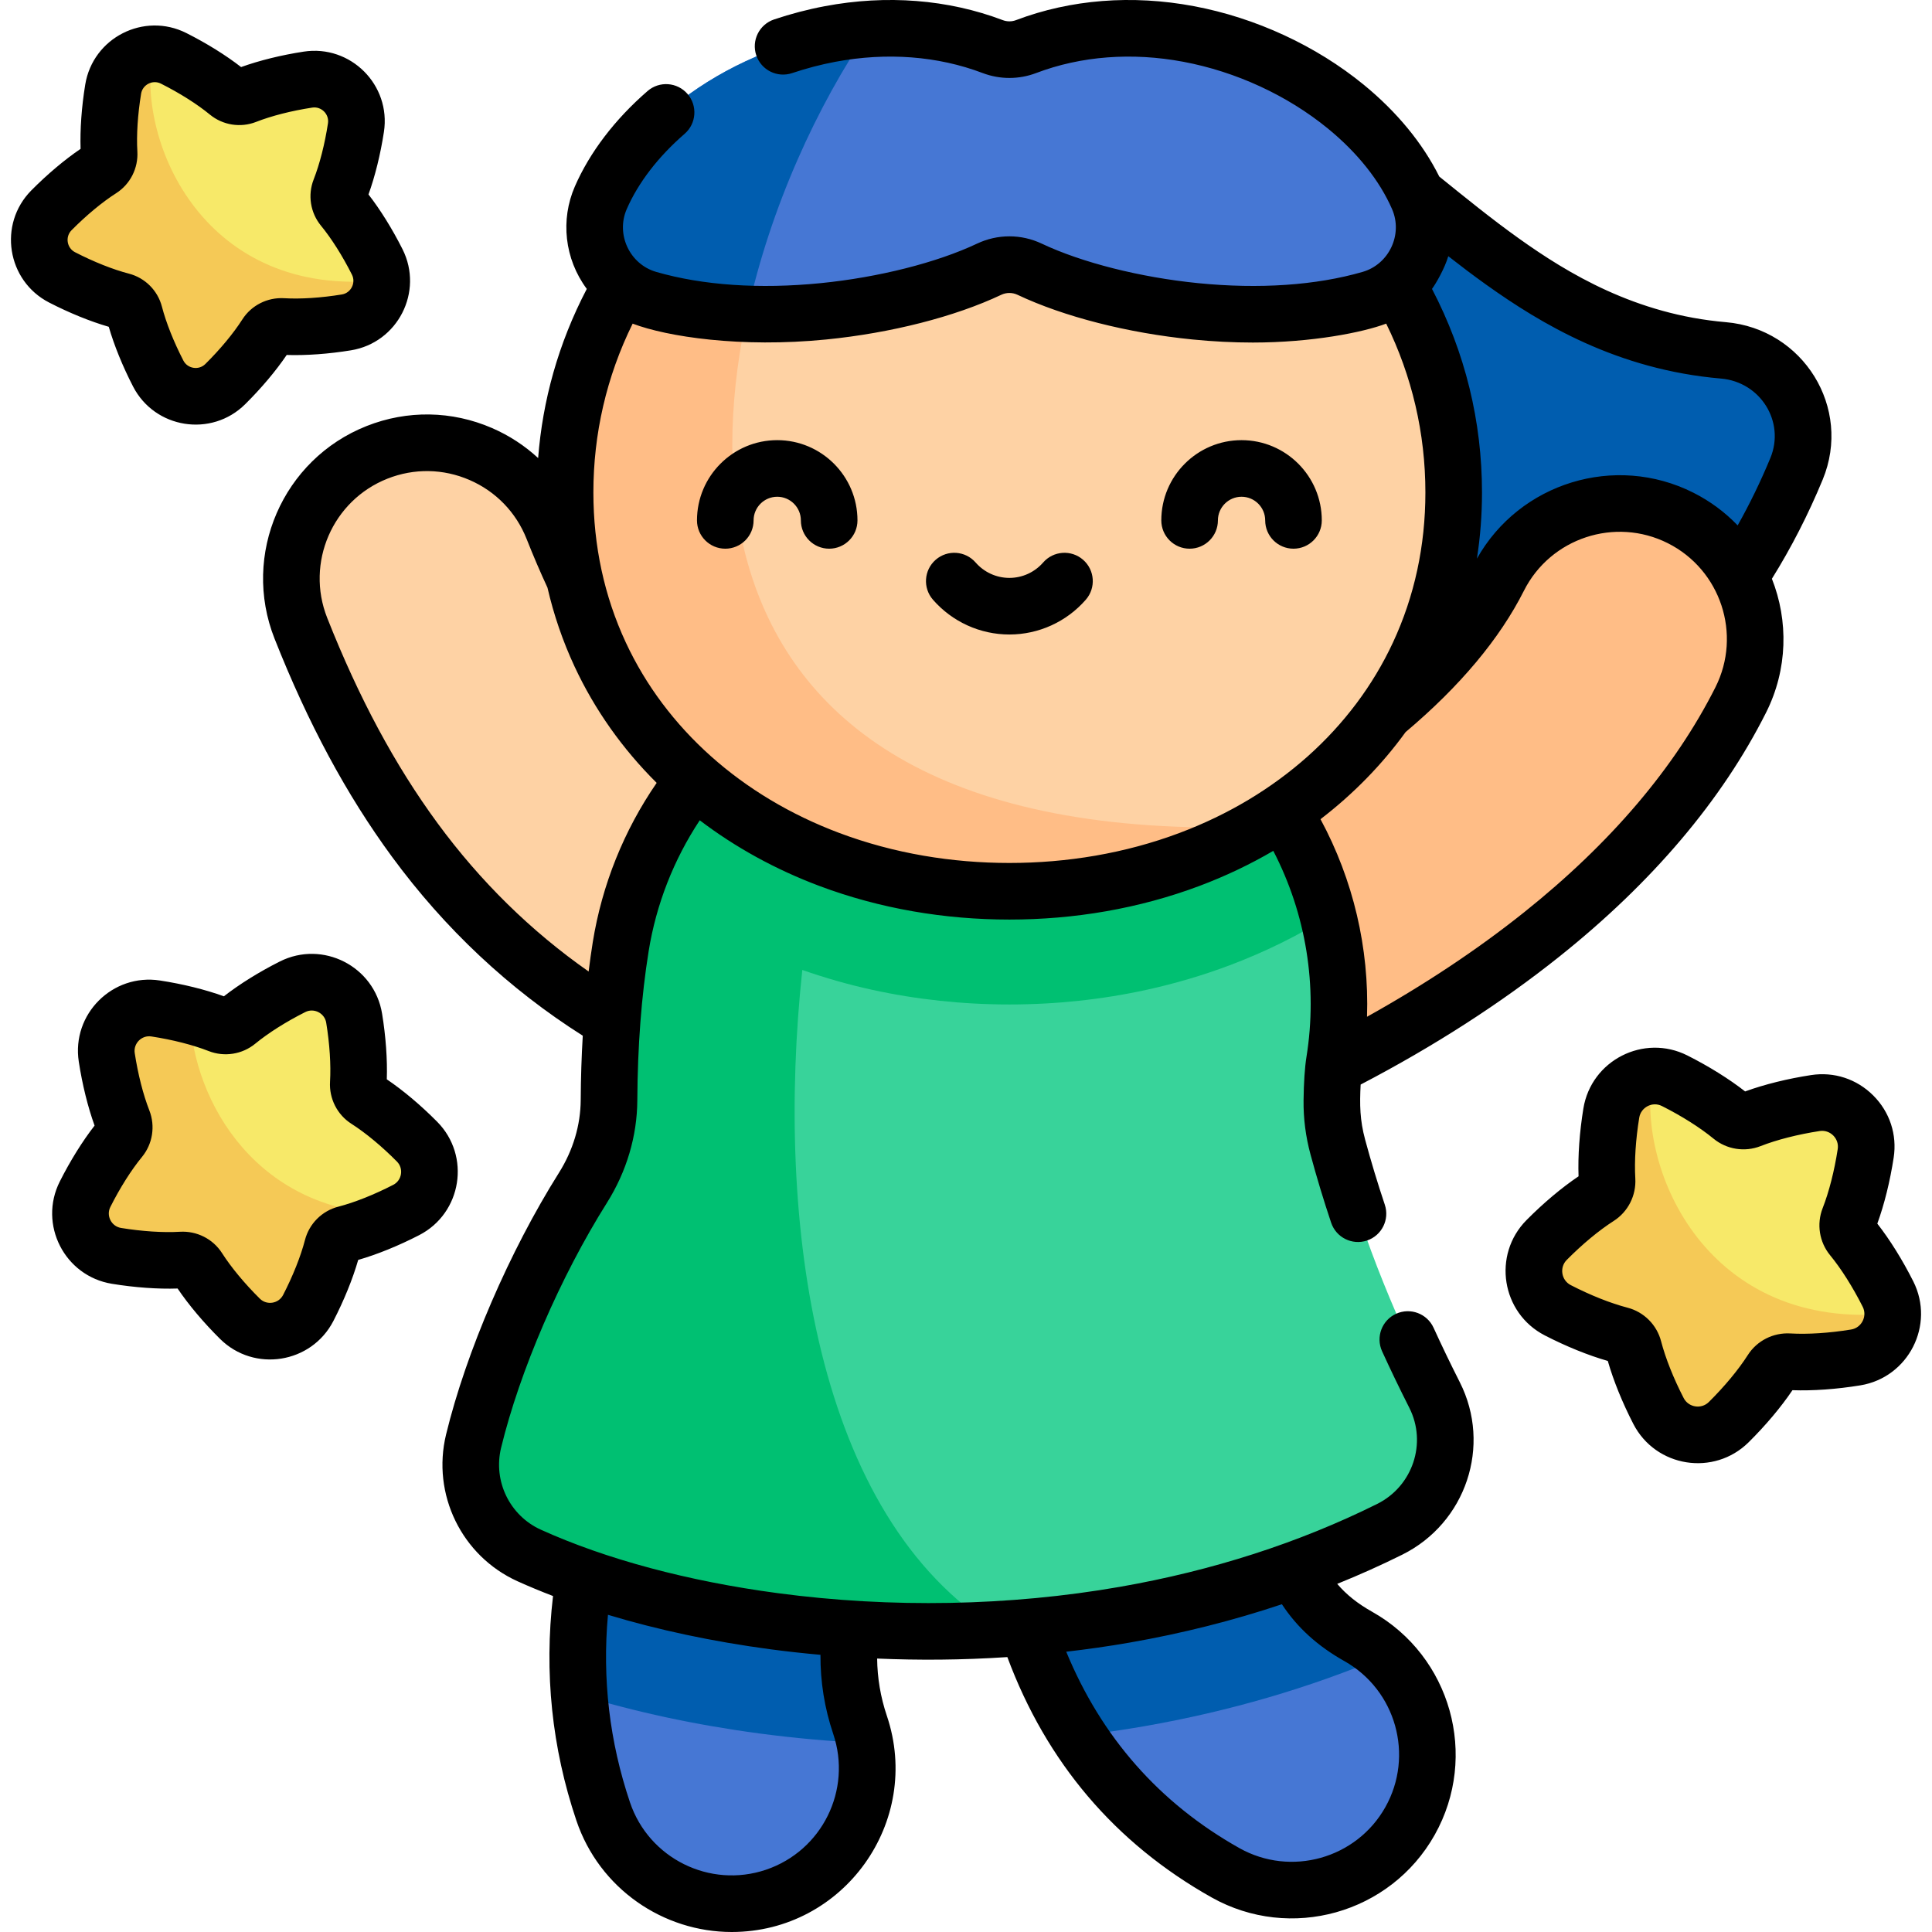 <svg id="Capa_1" enable-background="new 0 0 511.984 511.984" height="512" viewBox="0 0 511.984 511.984" width="512" xmlns="http://www.w3.org/2000/svg"><g><path d="m322.288 24.469c27.831 1.179 48.746 25.483 75.916 44.864 16.302 11.629 34.855 21.486 58.505 23.513 15.44 1.324 25.295 17.057 19.378 31.38-8.032 19.44-20.491 39.846-37.949 55.275-15.774 13.941-35.629 23.819-59.988 25.252-75.636 58.2-62.254-31.789-62.254-31.789z" fill="#005daf"/><path d="m326.007 291.979c-13.585 0-26.582-7.744-32.641-20.89-8.304-18.015-.432-39.35 17.583-47.654 13.786-6.355 34.134-17.053 52.779-31.934 15.66-12.497 26.9-25.387 33.406-38.312 8.92-17.719 30.513-24.85 48.231-15.932 17.718 8.919 24.851 30.513 15.932 48.231-11.197 22.242-28.949 43.156-52.762 62.16-24.279 19.376-50.116 33.003-67.515 41.024-4.87 2.244-9.982 3.307-15.013 3.307z" fill="#ffbd86"/><path d="m200.092 285.308c-4.549 0-9.173-.869-13.641-2.706-30.867-12.687-56.619-32.878-76.542-60.014-11.662-15.886-21.534-34.24-30.182-56.112-7.293-18.447 1.749-39.313 20.196-46.607 18.444-7.294 39.313 1.748 46.607 20.196 6.353 16.069 13.314 29.156 21.284 40.011 12.169 16.576 27.199 28.379 45.946 36.085 18.347 7.541 27.107 28.527 19.566 46.874-5.705 13.881-19.104 22.273-33.234 22.273z" fill="#fed2a4"/><path d="m159.85 480.055c-8.677-25.697-9.009-53.288-.96-79.788 7.725-25.432 22.676-49.057 43.238-68.322 14.477-13.562 37.204-12.822 50.768 1.654 13.562 14.476 12.821 37.205-1.654 50.768-11.219 10.511-19.607 23.572-23.618 36.776-3.723 12.257-3.627 24.345.285 35.93 6.346 18.794-3.745 39.174-22.539 45.52-18.795 6.346-39.173-3.743-45.52-22.538z" fill="#4677d4"/><path d="m324.75 496.282c-27.001-15.179-45.205-38.691-54.105-69.886-6.249-21.901-7.402-45.039-8.046-66.86-.586-19.827 15.013-36.376 34.841-36.962 19.845-.562 36.376 15.013 36.962 34.841.511 17.286 1.342 35.329 5.32 49.272 3.767 13.202 9.628 21.017 20.228 26.976 17.292 9.72 23.429 31.618 13.709 48.909-9.72 17.295-31.614 23.431-48.909 13.71z" fill="#4677d4"/><path d="m367.001 438.848c-2.087-1.966-4.439-3.716-7.051-5.184-10.601-5.959-16.461-13.775-20.228-26.976-3.978-13.944-4.809-31.987-5.32-49.272-.585-19.827-17.116-35.402-36.962-34.841-19.828.586-35.427 17.134-34.841 36.962.644 21.821 1.797 44.959 8.046 66.86 3.55 12.442 8.605 23.64 15.083 33.596 5.887-.697 11.731-1.531 17.503-2.539 22.472-3.923 43.851-10.17 63.77-18.606z" fill="#005daf"/><path d="m251.242 384.367c14.476-13.562 15.216-36.292 1.654-50.768-13.564-14.476-36.291-15.216-50.768-1.654-20.562 19.264-35.513 42.889-43.238 68.322-4.893 16.108-6.669 32.618-5.377 48.862 14.695 4.513 30.791 7.985 47.659 10.234 9.22 1.229 18.587 2.08 27.997 2.546-.307-1.616-.72-3.232-1.261-4.835-3.912-11.585-4.008-23.674-.285-35.931 4.012-13.204 12.399-26.265 23.619-36.776z" fill="#005daf"/><path d="m380.166 369.69c-9.007-17.812-18.638-39.768-25.647-65.739-1.077-3.99-1.62-8.123-1.574-12.255.05-4.547.312-8.169.672-10.411 4.99-31.04-5.537-60.992-25.863-81.947-13.874-14.303-32.312-24.414-53.498-27.82-30.749-4.945-60.427 5.338-81.351 25.288-14.618 13.938-24.963 32.594-28.416 54.073-2.219 13.805-3.028 27.87-3.098 40.666-.045 8.241-2.528 16.256-6.916 23.232-13.256 21.071-24.024 46.76-28.973 67.124-2.99 12.303 3.199 25.082 14.733 30.303 17.136 7.758 39.585 14.046 64.903 17.422 28.502 3.801 60.641 3.912 92.934-1.726 23.78-4.151 47.644-11.42 70.199-22.628 13.13-6.524 18.512-22.498 11.895-35.582z" fill="#38d39a"/><path d="m231.152 262.306c11.76 2.575 23.986 3.88 36.338 3.88 12.353 0 24.578-1.306 36.339-3.88 7.51-1.645 14.904-3.826 21.976-6.484 9.306-3.498 18.069-7.819 26.209-12.863-4.116-16.515-12.56-31.561-24.26-43.622-13.874-14.303-32.312-24.414-53.498-27.82-30.749-4.945-60.427 5.338-81.351 25.288-14.618 13.938-24.963 32.594-28.416 54.073-2.219 13.805-3.028 27.87-3.098 40.666-.045 8.241-2.528 16.256-6.916 23.232-13.256 21.071-24.024 46.76-28.973 67.124-2.99 12.302 3.199 25.082 14.733 30.303 17.136 7.758 39.585 14.046 64.903 17.422 18.515 2.469 38.568 3.367 59.198 2.158-48.145-29.888-58.937-107.482-51.723-174.741 6.02 2.103 12.231 3.883 18.539 5.264z" fill="#00c072"/><path d="m267.49 17.517c15.841 0 30.951 3.002 44.747 8.445 29.857 11.78 53.556 34.995 65.175 63.964 5.051 12.592 7.82 26.272 7.82 40.572 0 15.637-3.311 30.074-9.296 42.931-11.654 25.032-33.447 44.073-60.687 54.312-5.72 2.15-11.68 3.912-17.837 5.26-9.555 2.092-19.583 3.186-29.922 3.186-10.34 0-20.368-1.094-29.922-3.186-6.157-1.348-12.117-3.11-17.837-5.26-27.24-10.239-49.033-29.279-60.687-54.312-5.985-12.857-9.296-27.294-9.296-42.931 0-14.3 2.769-27.979 7.82-40.572 11.62-28.969 35.319-52.184 65.175-63.964 13.796-5.443 28.906-8.445 44.747-8.445z" fill="#fed2a4"/><path d="m297.412 233c6.157-1.348 12.117-3.11 17.837-5.26 6.388-2.401 12.472-5.292 18.2-8.625-165.342 5.54-153.868-117.653-115.109-191.304-27.776 12.262-49.73 34.587-60.772 62.114-5.051 12.592-7.82 26.272-7.82 40.572 0 15.637 3.311 30.074 9.296 42.931 11.654 25.032 33.447 44.073 60.687 54.312 5.72 2.15 11.68 3.912 17.837 5.26 9.555 2.092 19.583 3.186 29.922 3.186 10.34.001 20.368-1.094 29.922-3.186z" fill="#ffbd86"/><path d="m263.064 12.345c2.849 1.081 6.003 1.081 8.852 0 14.029-5.324 28.958-5.996 43.086-3.337 15.625 2.94 30.27 9.952 41.635 19.246 8.579 7.016 15.289 15.332 19.14 24.178 4.724 10.849-1.239 23.542-12.606 26.83-14.389 4.162-30.861 4.786-46.406 3.238-17.091-1.701-33.063-6.027-43.914-11.158-3.394-1.605-7.327-1.605-10.721 0-10.852 5.132-26.823 9.457-43.914 11.158-15.546 1.548-32.018.924-46.406-3.238-11.367-3.288-17.329-15.981-12.606-26.83 3.851-8.846 10.561-17.162 19.14-24.178 11.365-9.294 26.01-16.306 41.635-19.246 14.128-2.658 29.056-1.987 43.085 3.337z" fill="#4677d4"/><path d="m171.809 79.262c8.233 2.382 17.148 3.6 26.181 3.921 6.103-28.169 18.611-55.357 32.439-75.503-3.514.233-7.006.679-10.45 1.327-15.625 2.94-30.27 9.952-41.635 19.246-8.579 7.016-15.289 15.332-19.14 24.178-4.724 10.85 1.238 23.542 12.605 26.831z" fill="#005daf"/><path d="m458.843 295.945c-4.327-3.555-9.843-6.92-15.055-9.544-7.022-3.535-15.52.794-16.787 8.553-.939 5.748-1.458 12.176-1.129 17.759.106 1.803-.748 3.542-2.27 4.514-4.724 3.018-9.637 7.23-13.749 11.381-5.532 5.586-4.04 15.005 2.947 18.608 5.194 2.678 11.169 5.166 16.596 6.576 1.734.451 3.085 1.802 3.536 3.536 1.41 5.426 3.898 11.402 6.576 16.596 3.603 6.988 13.022 8.479 18.608 2.947 4.151-4.112 8.363-9.025 11.381-13.749.972-1.522 2.711-2.376 4.514-2.27 5.583.329 12.011-.19 17.759-1.129 7.759-1.267 12.089-9.765 8.553-16.787-2.624-5.212-5.989-10.727-9.544-15.055-1.142-1.391-1.446-3.308-.789-4.984 2.044-5.214 3.54-11.5 4.425-17.267 1.193-7.771-5.551-14.514-13.322-13.322-5.767.885-12.053 2.381-17.267 4.425-1.675.658-3.593.354-4.983-.788z" fill="#f7e969"/><path d="m501.556 348.022c-48.966 5.083-67.884-37.752-63.677-62.83-5.216.315-9.957 4.124-10.878 9.762-.939 5.748-1.458 12.176-1.129 17.759.106 1.803-.748 3.542-2.27 4.514-4.724 3.018-9.637 7.23-13.749 11.381-5.532 5.586-4.04 15.005 2.947 18.608 5.194 2.678 11.169 5.166 16.595 6.576 1.734.451 3.086 1.802 3.536 3.536 1.41 5.426 3.898 11.402 6.576 16.596 3.603 6.988 13.022 8.479 18.608 2.947 4.151-4.112 8.363-9.025 11.381-13.749.972-1.522 2.711-2.376 4.514-2.27 5.583.329 12.011-.191 17.759-1.129 5.936-.969 9.849-6.169 9.787-11.701z" fill="#f5c956"/><path d="m62.882 270.781c4.208-3.457 9.573-6.73 14.641-9.282 6.829-3.438 15.093.772 16.325 8.318.913 5.59 1.418 11.841 1.098 17.271-.103 1.753.727 3.444 2.207 4.39 4.594 2.935 9.372 7.031 13.371 11.068 5.38 5.432 3.929 14.593-2.866 18.097-5.051 2.604-10.862 5.024-16.139 6.395-1.686.438-3.001 1.753-3.439 3.439-1.372 5.277-3.791 11.088-6.395 16.139-3.504 6.796-12.664 8.246-18.097 2.866-4.037-3.998-8.133-8.776-11.068-13.371-.945-1.48-2.637-2.31-4.39-2.207-5.43.32-11.681-.185-17.271-1.098-7.546-1.232-11.756-9.496-8.318-16.325 2.552-5.068 5.825-10.432 9.282-14.641 1.111-1.352 1.406-3.217.768-4.846-1.988-5.071-3.443-11.184-4.303-16.792-1.16-7.557 5.399-14.116 12.956-12.956 5.609.861 11.722 2.316 16.792 4.303 1.629.639 3.494.343 4.846-.768z" fill="#f7e969"/><path d="m81.684 346.616c2.604-5.051 5.024-10.862 6.395-16.139.438-1.686 1.752-3.001 3.439-3.439 4.467-1.161 9.313-3.076 13.761-5.216-37.064.063-54.085-29.831-54.955-52.719-3.017-.778-6.118-1.403-9.081-1.858-7.557-1.16-14.115 5.398-12.956 12.956.861 5.609 2.316 11.722 4.303 16.792.639 1.629.343 3.494-.768 4.846-3.457 4.209-6.73 9.573-9.282 14.641-3.438 6.829.772 15.093 8.318 16.325 5.59.913 11.841 1.418 17.271 1.098 1.753-.103 3.444.727 4.39 2.207 2.935 4.594 7.031 9.372 11.068 13.371 5.433 5.381 14.594 3.931 18.097-2.865z" fill="#f5c956"/><path d="m60.378 24.566c-4.13-3.393-9.394-6.604-14.368-9.109-6.701-3.374-14.811.758-16.02 8.163-.896 5.486-1.392 11.62-1.078 16.948.101 1.721-.713 3.38-2.166 4.308-4.508 2.88-9.197 6.9-13.121 10.861-5.28 5.331-3.856 14.32 2.813 17.759 4.957 2.556 10.66 4.93 15.838 6.276 1.655.43 2.944 1.72 3.375 3.374 1.346 5.179 3.72 10.881 6.276 15.838 3.438 6.669 12.428 8.093 17.759 2.813 3.962-3.924 7.981-8.613 10.861-13.121.928-1.452 2.587-2.267 4.308-2.166 5.329.314 11.463-.182 16.948-1.078 7.405-1.209 11.537-9.319 8.163-16.02-2.504-4.974-5.716-10.238-9.109-14.368-1.09-1.327-1.38-3.157-.753-4.756 1.95-4.976 3.378-10.975 4.223-16.479 1.138-7.416-5.298-13.852-12.714-12.714-5.504.845-11.503 2.273-16.479 4.223-1.599.628-3.429.338-4.756-.752z" fill="#f7e969"/><path d="m101.142 74.266c-46.731 4.851-64.786-36.029-60.771-59.962-4.978.3-9.502 3.936-10.381 9.316-.896 5.486-1.391 11.62-1.078 16.948.101 1.721-.714 3.38-2.166 4.308-4.508 2.88-9.197 6.9-13.121 10.861-5.28 5.331-3.856 14.32 2.813 17.759 4.957 2.556 10.659 4.93 15.838 6.276 1.655.43 2.945 1.72 3.375 3.374 1.346 5.179 3.72 10.881 6.276 15.838 3.438 6.669 12.428 8.093 17.759 2.813 3.962-3.924 7.981-8.613 10.861-13.121.928-1.453 2.587-2.267 4.308-2.166 5.329.314 11.463-.182 16.948-1.078 5.663-.924 9.398-5.886 9.339-11.166z" fill="#f5c956"/><path d="m115.853 297.268c-4.33-4.372-9.018-8.318-13.35-11.248.176-5.224-.261-11.34-1.253-17.412-2.051-12.558-15.735-19.529-27.1-13.808-5.496 2.768-10.699 6.008-14.822 9.221-4.914-1.782-10.864-3.255-16.947-4.189-12.578-1.927-23.437 8.929-21.506 21.506.934 6.082 2.407 12.033 4.189 16.947-3.213 4.124-6.454 9.327-9.221 14.822-5.722 11.364 1.251 25.049 13.808 27.1 6.072.992 12.187 1.427 17.412 1.253 2.928 4.33 6.875 9.019 11.248 13.35 9.038 8.953 24.21 6.55 30.041-4.757 2.82-5.47 5.125-11.148 6.572-16.173 5.022-1.446 10.701-3.751 16.172-6.572 11.308-5.83 13.71-20.999 4.757-30.04zm-11.632 16.709c-5.073 2.615-10.254 4.676-14.59 5.802-4.313 1.122-7.689 4.498-8.81 8.811-1.127 4.337-3.188 9.518-5.803 14.589-1.186 2.299-4.315 2.794-6.153.975-4.054-4.015-7.614-8.305-10.025-12.079-2.439-3.819-6.756-5.919-11.151-5.657-4.465.265-10.012-.097-15.621-1.013-2.552-.417-3.991-3.241-2.828-5.551 2.561-5.086 5.537-9.793 8.379-13.253 2.836-3.453 3.585-8.183 1.955-12.344-1.633-4.168-3.009-9.564-3.873-15.193-.392-2.555 1.85-4.798 4.405-4.405 5.63.864 11.026 2.24 15.193 3.873 4.16 1.629 8.89.881 12.344-1.955 3.459-2.841 8.166-5.817 13.253-8.378 2.307-1.165 5.134.278 5.55 2.828.916 5.609 1.276 11.157 1.013 15.622-.263 4.482 1.905 8.754 5.657 11.15 3.776 2.413 8.066 5.973 12.08 10.025 1.819 1.837 1.323 4.967-.975 6.153zm-68.961-211.555c5.766 11.181 20.765 13.557 29.703 4.704 4.275-4.234 8.137-8.818 11.012-13.058 5.115.165 11.099-.264 17.037-1.234 12.416-2.028 19.31-15.558 13.653-26.795-2.707-5.375-5.874-10.466-9.016-14.507 1.74-4.818 3.179-10.638 4.091-16.584 1.908-12.433-8.832-23.178-21.265-21.265-5.949.913-11.769 2.352-16.584 4.091-4.044-3.144-9.134-6.31-14.508-9.016-11.236-5.658-24.766 1.237-26.795 13.653-.97 5.936-1.399 11.917-1.233 17.037-4.238 2.874-8.822 6.735-13.058 11.012-8.853 8.938-6.477 23.938 4.705 29.703 5.35 2.758 10.903 5.015 15.821 6.438 1.424 4.92 3.68 10.473 6.437 15.821zm-16.306-41.406c3.934-3.971 8.135-7.458 11.831-9.819 3.726-2.381 5.877-6.623 5.615-11.068-.257-4.372.095-9.806.992-15.299.392-2.401 3.051-3.778 5.246-2.673 4.983 2.509 9.593 5.423 12.979 8.205 3.427 2.815 8.121 3.56 12.254 1.941 4.079-1.599 9.363-2.946 14.879-3.792 2.414-.372 4.533 1.749 4.163 4.163-.846 5.513-2.193 10.797-3.792 14.878-1.619 4.13-.876 8.825 1.94 12.255 2.781 3.385 5.695 7.995 8.205 12.979 1.099 2.182-.262 4.853-2.673 5.246-5.495.898-10.93 1.253-15.299.992-4.448-.257-8.689 1.891-11.068 5.615-2.362 3.697-5.849 7.898-9.819 11.83-1.736 1.718-4.696 1.25-5.815-.921-2.561-4.967-4.579-10.041-5.683-14.286-1.112-4.283-4.464-7.635-8.748-8.748-4.244-1.103-9.318-3.121-14.287-5.683-2.17-1.12-2.639-4.079-.92-5.815zm488.069 278.547c-2.861-5.681-6.213-11.057-9.532-15.299 1.845-5.061 3.373-11.208 4.337-17.496.935-6.09-1.037-12.091-5.41-16.463-4.372-4.373-10.372-6.342-16.463-5.41-6.288.965-12.436 2.492-17.496 4.337-4.245-3.32-9.62-6.672-15.299-9.531-11.557-5.821-25.476 1.272-27.561 14.043-1.025 6.278-1.473 12.599-1.281 17.979-4.468 3.01-9.316 7.086-13.792 11.605-9.107 9.194-6.663 24.622 4.839 30.553 5.655 2.915 11.525 5.292 16.704 6.774 1.482 5.18 3.859 11.05 6.775 16.704 5.935 11.512 21.362 13.941 30.552 4.839 4.52-4.476 8.595-9.325 11.605-13.793 5.386.191 11.705-.256 17.98-1.282 12.769-2.084 19.861-16.002 14.042-27.56zm-16.461 12.758c-5.783.944-11.503 1.314-16.108 1.044-4.534-.263-8.853 1.924-11.276 5.719-2.488 3.895-6.16 8.318-10.338 12.458-1.991 1.973-5.38 1.435-6.664-1.056-2.696-5.229-4.821-10.572-5.983-15.045-1.134-4.361-4.547-7.774-8.909-8.908-4.472-1.163-9.815-3.287-15.044-5.983-2.491-1.284-3.028-4.673-1.056-6.664 4.139-4.179 8.563-7.85 12.457-10.338 3.794-2.424 5.986-6.744 5.719-11.276-.271-4.603.1-10.324 1.044-16.109.44-2.691 3.439-4.359 6.013-3.062 5.243 2.639 10.096 5.707 13.666 8.64 3.491 2.869 8.274 3.628 12.482 1.977 4.298-1.685 9.862-3.104 15.667-3.995 2.771-.423 5.196 2 4.771 4.771-.891 5.805-2.31 11.369-3.996 15.669-1.647 4.206-.89 8.988 1.978 12.479 2.931 3.568 6 8.422 8.641 13.667 1.259 2.503-.298 5.56-3.064 6.012zm-298.359-206.917c4.142 0 7.5-3.358 7.5-7.5 0-3.455 2.811-6.265 6.265-6.265s6.265 2.811 6.265 6.265c0 4.142 3.358 7.5 7.5 7.5s7.5-3.358 7.5-7.5c0-11.726-9.54-21.265-21.265-21.265-11.726 0-21.265 9.54-21.265 21.265 0 4.142 3.358 7.5 7.5 7.5zm123.045 0c4.142 0 7.5-3.358 7.5-7.5 0-3.455 2.811-6.265 6.265-6.265 3.455 0 6.265 2.811 6.265 6.265 0 4.142 3.358 7.5 7.5 7.5s7.5-3.358 7.5-7.5c0-11.726-9.539-21.265-21.265-21.265s-21.265 9.54-21.265 21.265c0 4.142 3.358 7.5 7.5 7.5zm64.653 206.456c-1.72-3.767-6.169-5.426-9.938-3.706-3.768 1.721-5.427 6.17-3.707 9.938 2.257 4.943 4.618 9.844 7.217 14.983 4.742 9.376.87 20.807-8.54 25.482-20.706 10.29-43.636 17.676-68.152 21.956-29.252 5.106-60.599 5.688-90.652 1.68-23.783-3.171-45.499-8.988-62.802-16.821-8.254-3.737-12.686-12.862-10.538-21.699 4.969-20.446 15.71-45.315 28.033-64.902 5.227-8.308 8.017-17.708 8.068-27.185.077-14.308 1.087-27.603 3.003-39.516 1.996-12.413 6.643-24.266 13.54-34.691 9.37 7.126 20.006 13.002 31.659 17.382 16.105 6.054 33.261 8.926 50.398 8.926 17.207 0 34.356-2.895 50.398-8.926 6.885-2.588 13.411-5.702 19.536-9.282 8.68 16.735 11.804 35.855 8.789 54.614-.443 2.753-.715 6.844-.767 11.52-.053 4.782.564 9.59 1.833 14.292 1.625 6.022 3.467 12.115 5.475 18.109 1.316 3.927 5.567 6.045 9.494 4.73 3.928-1.316 6.045-5.566 4.729-9.494-1.914-5.712-3.669-11.517-5.216-17.252-1.401-5.189-1.459-9.218-1.188-14.586 19.488-10.171 37.181-21.563 52.64-33.899 24.665-19.683 43.097-41.435 54.784-64.65 5.787-11.497 5.958-24.37 1.562-35.492 5.117-8.204 9.637-17.025 13.461-26.279 7.859-19.019-5.165-39.958-25.669-41.716-23.92-2.05-41.846-12.913-54.79-22.147-7.323-5.223-14.225-10.852-21.154-16.444-4.367-8.785-11.234-17.15-20.022-24.337-12.644-10.34-28.624-17.731-44.996-20.811-16.358-3.078-32.655-1.799-47.134 3.696-1.138.433-2.391.432-3.529-.001-14.48-5.495-30.779-6.774-47.133-3.696-4.517.85-9.047 2.034-13.464 3.52-3.926 1.321-6.038 5.574-4.718 9.5 1.321 3.926 5.572 6.037 9.5 4.718 3.763-1.266 7.617-2.274 11.456-2.996 13.643-2.567 27.141-1.537 39.037 2.979 4.571 1.735 9.605 1.735 14.175 0 11.899-4.516 25.398-5.545 39.038-2.979 13.947 2.624 27.54 8.903 38.274 17.681 7.832 6.405 13.714 13.793 17.011 21.366 2.916 6.699-.795 14.602-7.814 16.632-12.312 3.562-27.381 4.592-43.579 2.98-15.307-1.524-30.802-5.439-41.451-10.475-5.443-2.574-11.689-2.575-17.134-.001-10.649 5.036-26.145 8.951-41.451 10.475-16.198 1.612-31.266.582-43.58-2.98-7.018-2.03-10.729-9.933-7.813-16.631 3.046-6.997 8.354-13.901 15.348-19.965 3.129-2.713 3.466-7.45.753-10.58-2.713-3.129-7.449-3.467-10.58-.753-8.674 7.521-15.339 16.274-19.273 25.311-3.822 8.778-2.761 19.138 3.17 27.123-7.605 14.567-11.716 29.667-12.891 44.825-3.546-3.278-7.653-5.975-12.216-7.953-10.642-4.612-22.441-4.802-33.225-.538-22.263 8.802-33.215 34.075-24.414 56.339 8.887 22.478 19.064 41.382 31.112 57.793 14.042 19.127 31.039 35.067 50.57 47.437-.328 5.515-.512 11.199-.544 17.039-.036 6.676-2.03 13.342-5.765 19.279-13.126 20.863-24.587 47.436-29.913 69.346-3.849 15.837 4.111 32.2 18.928 38.907 3.018 1.366 6.166 2.668 9.412 3.916-2.38 20.25-.314 40.238 6.191 59.503 6.109 18.093 23.052 29.53 41.171 29.53 29.67-.003 50.591-29.199 41.099-57.31-1.665-4.932-2.513-10.006-2.57-15.153 11.096.47 22.273.413 34.506-.388 10.375 27.907 28.559 49.315 54.125 63.686 20.872 11.731 47.392 4.294 59.122-16.572 11.73-20.869 4.296-47.391-16.572-59.122-3.844-2.161-6.829-4.535-9.256-7.396 5.888-2.378 11.638-4.958 17.238-7.74 16.882-8.389 23.749-28.881 15.251-45.685-2.506-4.959-4.782-9.683-6.956-14.444zm74.697-169.744c-10.707 21.27-27.779 41.346-50.742 59.67-12.4 9.896-26.356 19.164-41.595 27.659.597-18.21-3.641-36.266-12.326-52.36 8.693-6.669 16.277-14.425 22.546-23.077 14.403-12.144 24.955-24.739 31.353-37.447 7.045-13.995 24.163-19.649 38.16-12.605 13.995 7.046 19.649 24.165 12.604 38.16zm-70.8-114.222c3.257 2.545 6.59 5.077 10.05 7.545 14.5 10.344 34.676 22.519 62.22 24.881 10.458.896 17.048 11.454 13.087 21.043-2.562 6.2-5.469 12.172-8.67 17.867-3.312-3.446-7.243-6.403-11.749-8.671-20.782-10.46-46.061-2.593-57.35 17.481.892-5.723 1.346-11.577 1.346-17.542 0-18.778-4.432-37.048-13.249-53.936 1.081-1.454 3.395-5.516 4.315-8.668zm-216.145 17.871c9.126 3.465 28.612 6.455 51.305 4.199 17.176-1.71 34.08-6.025 46.377-11.841 1.369-.647 2.939-.648 4.309 0 12.298 5.815 29.202 10.131 46.378 11.84 5.443.542 10.79.812 15.992.812 15.619-.001 29.205-2.686 35.331-5.017 6.845 13.925 10.388 29.095 10.388 44.74 0 14.135-2.892 27.514-8.596 39.766-10.629 22.831-30.704 40.751-56.527 50.456-14.517 5.459-29.917 7.967-45.12 7.967-15.143 0-30.545-2.488-45.12-7.967-25.822-9.706-45.897-27.625-56.526-50.456-5.704-12.251-8.595-25.63-8.595-39.766-.001-15.449 3.451-30.649 10.404-44.733zm-51.698 132.385c-11.276-15.36-20.846-33.165-29.254-54.431-5.76-14.572 1.408-31.114 15.979-36.874 7.059-2.791 14.781-2.666 21.746.352s12.338 8.568 15.129 15.627c1.764 4.462 3.622 8.792 5.526 12.9 1.663 7.204 4.048 14.178 7.163 20.87 5.346 11.483 12.723 21.877 21.778 30.872-8.679 12.588-14.5 27.05-16.939 42.223-.406 2.528-.764 5.126-1.093 7.763-15.248-10.678-28.688-23.847-40.035-39.302zm87.016 277.338c-14.848 5.012-31.003-2.988-36.015-17.832-5.44-16.112-7.389-32.802-5.844-49.73 13.224 3.998 27.749 7.096 43.034 9.135 4.402.587 8.833 1.07 13.279 1.469-.044 7.114 1.077 14.131 3.377 20.944 5.026 14.88-2.95 30.989-17.831 36.014zm153.305-55.287c13.659 7.679 18.524 25.038 10.846 38.697-7.678 13.658-25.037 18.523-38.696 10.847-21.18-11.906-36.552-29.406-45.87-52.037 5.657-.658 11.27-1.453 16.805-2.419 13.957-2.437 27.437-5.841 40.344-10.161 4.078 6.197 9.457 11.074 16.571 15.073zm-88.786-272.056c7.764 0 15.146-3.362 20.255-9.224 2.721-3.123 2.396-7.86-.727-10.582-3.123-2.721-7.861-2.397-10.582.726-2.259 2.593-5.521 4.08-8.947 4.08-3.427 0-6.688-1.487-8.947-4.08-2.722-3.123-7.459-3.447-10.582-.726-3.123 2.722-3.448 7.459-.727 10.582 5.111 5.861 12.494 9.224 20.257 9.224z"/></g></svg>